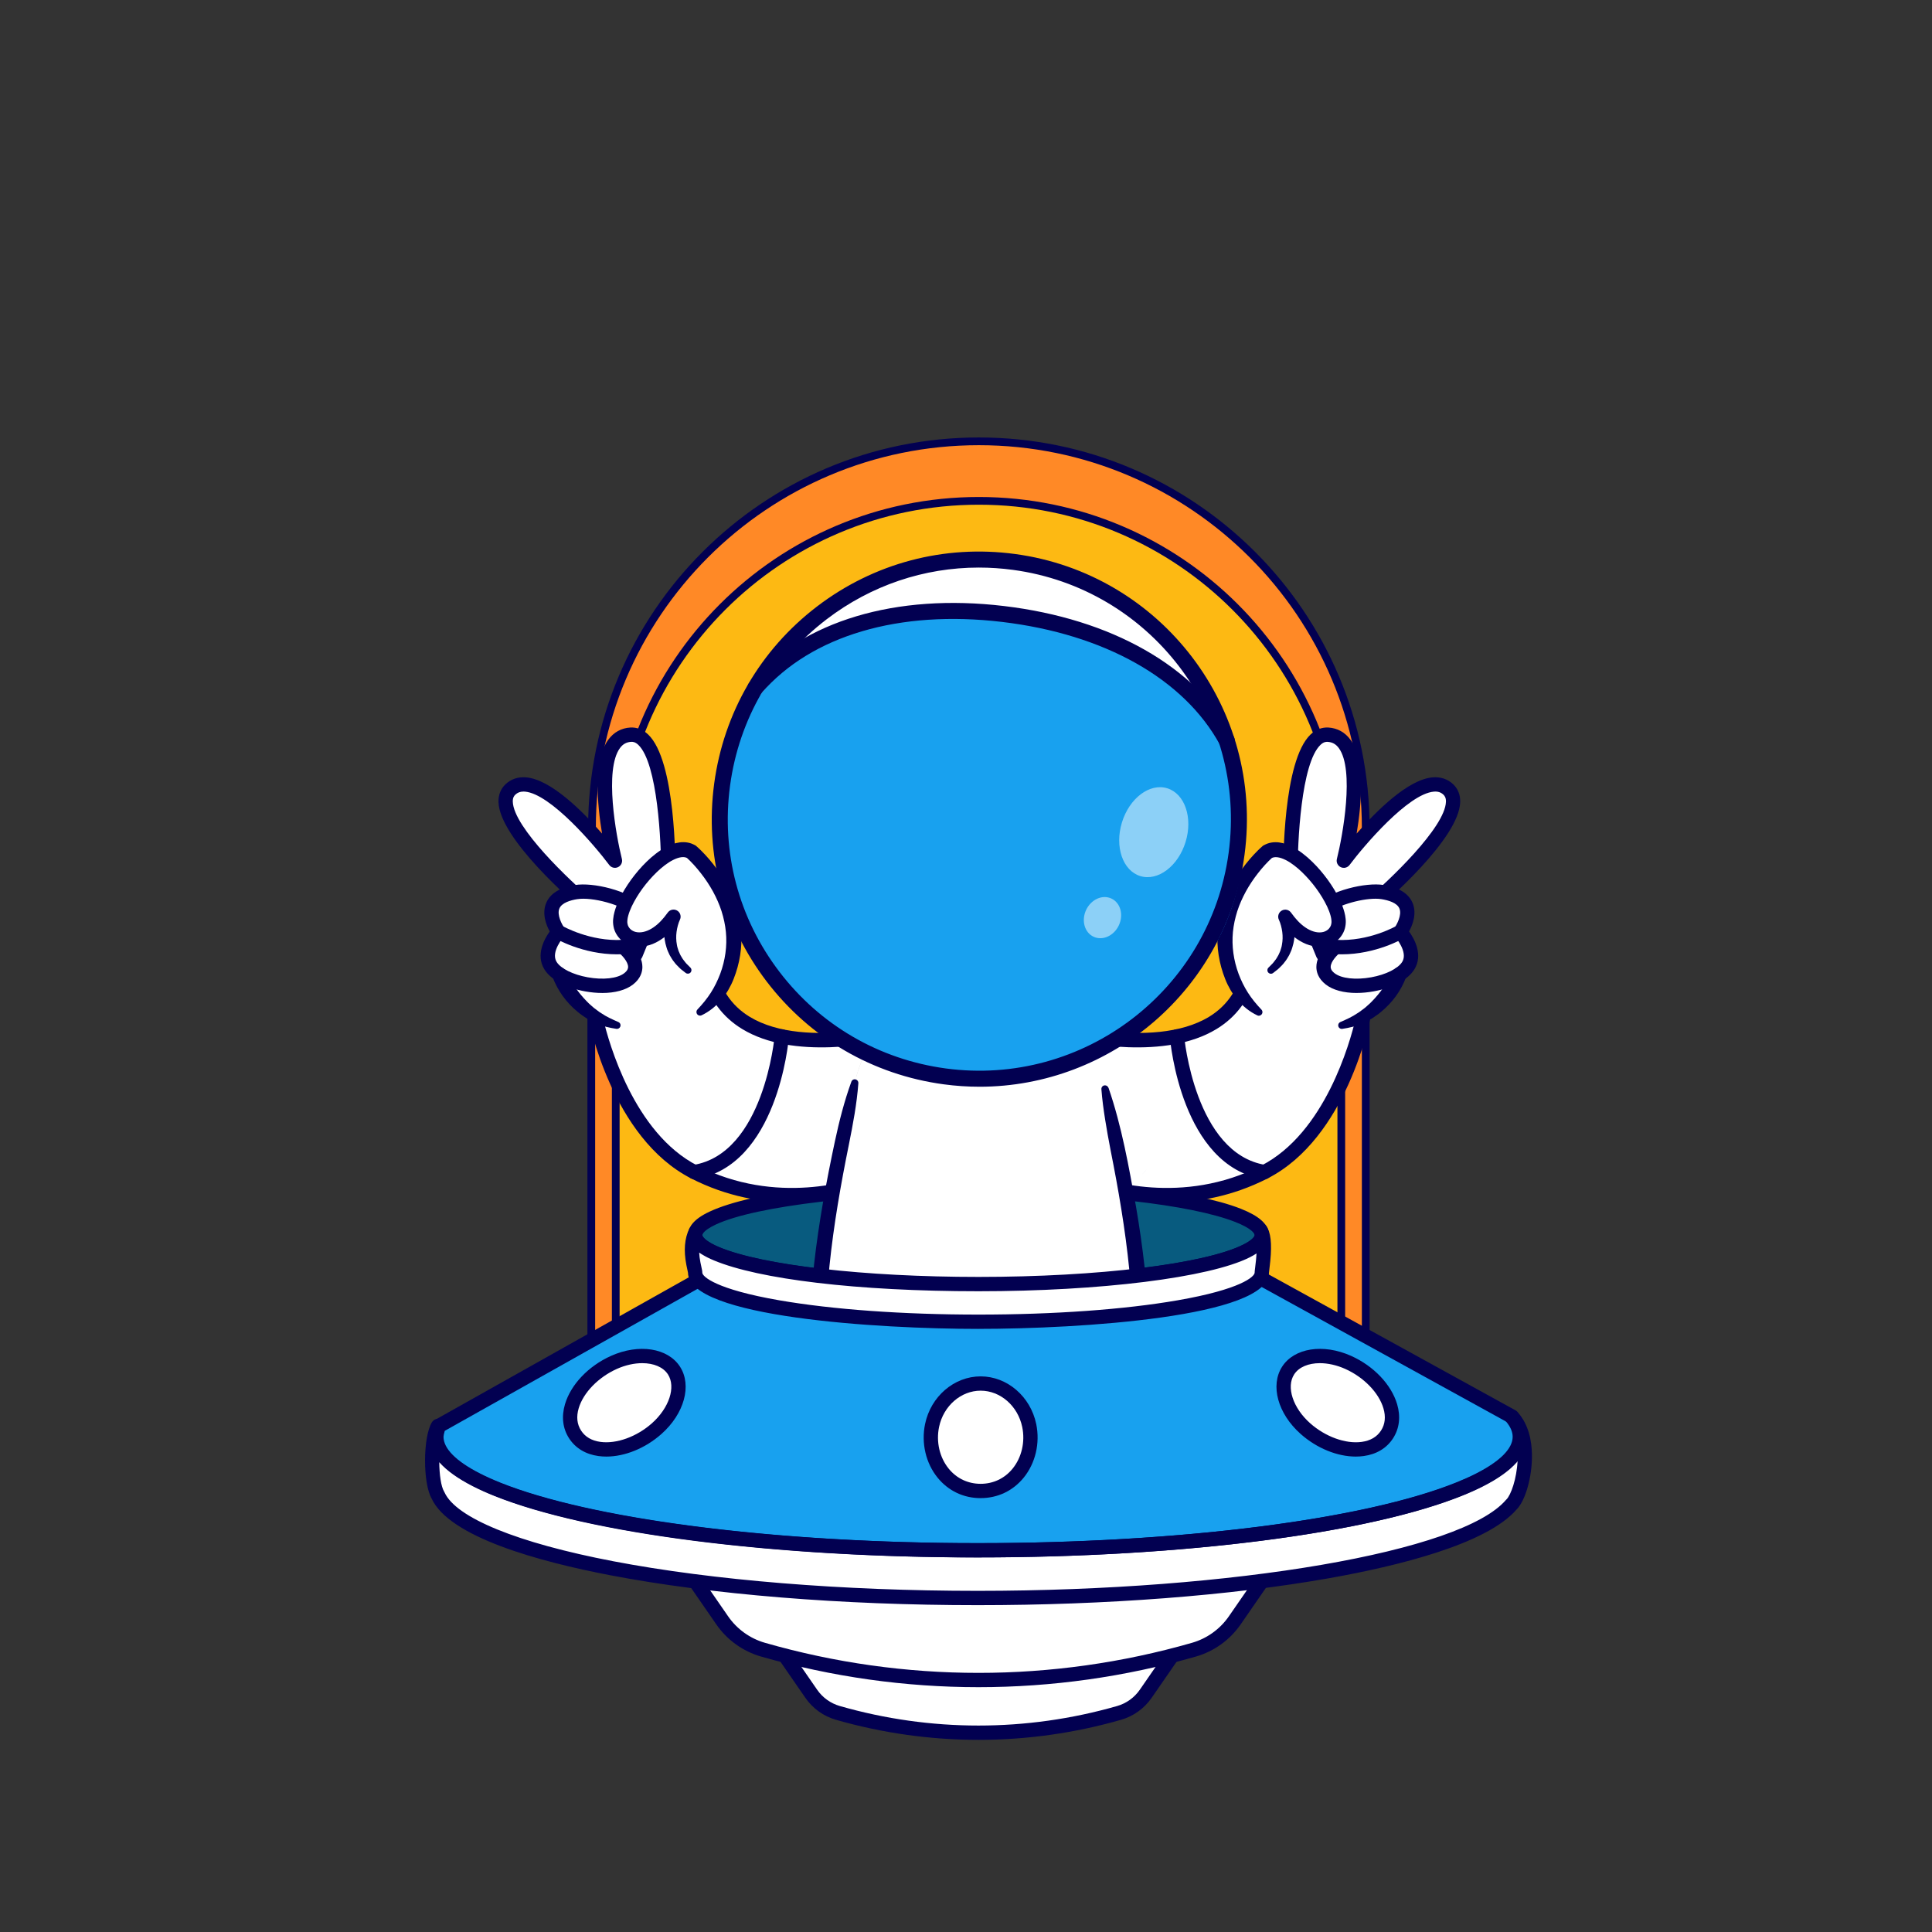 <svg xmlns="http://www.w3.org/2000/svg" viewBox="0 0 1000 1000"><rect x="0" y="0" width="1000" height="1000" fill="#333333" stroke="none"/><defs><style>      .cls-1 {        fill: #085b7f;      }      .cls-1, .cls-2, .cls-3, .cls-4, .cls-5, .cls-6, .cls-7, .cls-8, .cls-9 {        stroke-width: 0px;      }      .cls-10 {        opacity: .5;      }      .cls-11 {        opacity: .35;      }      .cls-2 {        fill: #b25cdc;      }      .cls-12 {        fill: #ff8926;      }      .cls-12, .cls-13 {        stroke: #020051;        stroke-miterlimit: 10;        stroke-width: 4px;      }      .cls-3 {        fill: #fff;      }      .cls-14 {        opacity: .3;      }      .cls-4 {        fill: #0f2675;      }      .cls-5 {        fill: #18a1ef;      }      .cls-6 {        fill: #020051;      }      .cls-7 {        fill: #3a3a3a;      }      .cls-13 {        fill: #fdb913;      }      .cls-8 {        fill: #cecece;      }      .cls-9 {        fill: #5b5b5b;      }    </style></defs><g id="Layer_2" data-name="Layer 2"><path class="cls-12" d="m506.65,228.43c-110.6,0-200.25,89.66-200.25,200.25h-.35v287.73h400.85v-287.73c0-110.6-89.66-200.25-200.25-200.25Z"></path><path class="cls-13" d="m506.64,259.24c-103.61,0-187.6,83.99-187.6,187.6h-.33v269.56h375.54v-269.56c0-103.61-83.99-187.6-187.6-187.6Z"></path></g><g id="Layer_1" data-name="Layer 1"><g><path class="cls-9" d="m653.12,646.69c0,13.21-58.2,24.07-132.61,25.29-4.63.08-9.31.12-14.05.12-61.06,0-113.42-6.46-135.47-15.66-1.69-.7-3.21-1.42-4.53-2.17-4.32-2.39-6.65-4.94-6.65-7.58,0-.57.11-1.13.32-1.69.23-.48.49-.94.76-1.41,0,0,.02-.03.02-.03.72-1.01,1.77-1.99,3.14-2.96,1.34-.94,3-1.88,4.95-2.77,20.77-9.67,74.48-16.55,137.47-16.55h.81c59.73.06,110.99,6.3,133.56,15.21,4.18,1.66,7.38,3.4,9.46,5.21.91.79,1.61,1.6,2.08,2.42,0,0,.02.03.03.04.48.84.72,1.68.72,2.54Z"></path><path class="cls-1" d="m653.12,639.29c0,5.92-11.67,11.36-31.23,15.67-24.13,5.32-60.28,8.94-101.38,9.62-4.63.08-9.31.12-14.05.12-46.85,0-88.57-3.8-115.42-9.74-8.14-1.8-14.93-3.79-20.06-5.93-1.69-.7-3.21-1.42-4.53-2.17-4.32-2.39-6.65-4.94-6.65-7.58,0-.57.11-1.13.32-1.69.23-.48.49-.94.76-1.41,0,0,.02-.03.02-.03.72-1.01,1.77-1.99,3.14-2.96,1.34-.94,3-1.88,4.95-2.77,20.77-9.67,74.48-16.55,137.47-16.55h.81c59.73.06,110.99,6.3,133.56,15.21,4.18,1.66,7.38,3.4,9.46,5.21.91.79,1.61,1.6,2.08,2.42,0,0,.02.03.03.04.48.84.72,1.68.72,2.54Z"></path><path class="cls-7" d="m621.89,664.9c-24.13,5.32-60.28,8.94-101.38,9.62-4.63.08-9.31.12-14.05.12-46.85,0-88.57-3.8-115.42-9.74,26.85-5.93,68.56-9.74,115.42-9.74h.81c46.53.05,87.93,3.84,114.62,9.74Z"></path><path class="cls-6" d="m506.47,668.4c-59.92,0-113.66-6.26-136.9-15.95-1.88-.78-3.49-1.55-4.92-2.36-5.65-3.13-8.53-6.77-8.53-10.81,0-1.03.19-2.05.57-3.03.04-.1.08-.2.13-.3.31-.64.6-1.17.9-1.67.06-.11.13-.21.21-.31.95-1.33,2.29-2.61,4-3.81,1.51-1.07,3.37-2.11,5.53-3.11,22.03-10.26,76.6-16.89,139.02-16.89,58.66,0,111.93,6.07,135.72,15.47,4.69,1.86,8.13,3.77,10.53,5.85,1.21,1.05,2.15,2.16,2.82,3.3.02.04.05.08.07.11h0c.81,1.4,1.22,2.87,1.22,4.38,0,23.03-98.35,29.11-150.35,29.11Zm-142.92-29.36c-.02.09-.04.17-.04.25,0,.64,1,2.28,4.74,4.34,1.18.66,2.57,1.33,4.16,1.99,22.42,9.34,75.04,15.38,134.06,15.38,38.97,0,75.57-2.62,103.07-7.39,32.72-5.67,39.88-12.26,39.88-14.32,0-.07,0-.27-.19-.63-.02-.04-.05-.08-.07-.12-.17-.31-.54-.81-1.29-1.46-1.73-1.5-4.55-3.03-8.4-4.55-22.99-9.08-75.2-14.95-133-14.95s-115.09,6.51-135.9,16.2c-1.77.82-3.24,1.64-4.38,2.44-1.2.85-1.85,1.54-2.19,2-.16.27-.3.55-.44.82Z"></path><g><path class="cls-3" d="m472.84,531.26l-2.06,8.34-6.5,26.44-1.29,5.27-9.65,39.23s-1.3.58-3.69,1.44c-6.51,2.32-21.14,6.65-39.63,6.67-15.08,0-32.74-2.85-50.66-12.02-39.87-20.38-51.4-81.36-51.4-81.36l33.93-14.73,24.65-10.7c5.21,29.03,29.64,37.51,53.77,38.44,4.32.17,8.65.1,12.85-.14,21.43-1.25,39.68-6.88,39.68-6.88Z"></path><path class="cls-8" d="m593.53,538.29c-8.16,12.01-23.92,21.89-43.97,27.76l-6.5-26.44-2.06-8.34s18.25,5.64,39.69,6.88c4.2.24,8.52.32,12.85.14Z"></path><path class="cls-8" d="m572.29,556.68c-16.76,9.4-39.87,15.21-65.37,15.21s-47.16-5.45-63.78-14.34c3.21-11.58,19.37-57.46,74.28-59.88,50.75-2.22,55.08,41.9,54.87,59.01Z"></path><path class="cls-6" d="m410.03,622.43c-15.54,0-33.74-2.99-52.35-12.5-41.01-20.96-52.87-81.4-53.35-83.97l-.55-2.91,65.59-28.47.83,4.6c2.17,12.11,8.17,21.22,17.81,27.1,29.35,17.88,83.2,1.6,83.74,1.44l6.24-1.92-21.48,87.38-1.65.74c-1.21.54-19.45,8.51-44.82,8.51Zm-97.8-94.97c2.86,12.1,15.87,59.04,48.81,75.88,40.81,20.86,80.7,7.7,89.15,4.48l17.54-71.32c-15.69,3.94-57.29,12.12-83.57-3.88-10.29-6.26-17.09-15.53-20.26-27.59l-51.67,22.43Z"></path><path class="cls-6" d="m359.36,610.34c-1.79,0-3.36-1.29-3.65-3.11-.32-2.02,1.05-3.92,3.07-4.24,36.6-5.88,42.12-66.22,42.17-66.83.17-2.04,1.97-3.56,4-3.38,2.04.17,3.55,1.96,3.38,4-.23,2.72-6.06,66.72-48.37,73.52-.2.03-.4.05-.59.05Z"></path><g><path class="cls-3" d="m378.43,498.36c-9.29,38.58-48.21,34.98-58.92,32.37-22.34-5.44-30.01-26.5-30.01-26.5l18.02-23.82,8.01-12.89,9.57-2.88c7.52-13.71,23.54-29.25,32.74-23.77,0,0,28.6,24.22,20.59,57.47Z"></path><path class="cls-3" d="m345.89,452.79l-16.85,41.17-24.97-25.56s-7.63-6.44-16.4-15.23c-14.67-14.68-32.58-35.92-23.46-44.53,15.47-14.63,54.09,36.87,54.09,36.87,0,0-16.01-63.71,8.18-65.22,13.31-.83,17.51,30.78,18.82,52.52.69,11.33.59,19.99.59,19.99Z"></path><path class="cls-6" d="m329.03,497.66c-.99,0-1.94-.4-2.65-1.12l-24.85-25.44c-5.01-4.25-42.98-37.04-43.51-55.96-.1-3.68,1.15-6.87,3.63-9.21,2.84-2.69,6.53-3.92,10.66-3.57,12.72,1.08,29.05,17.32,39.32,29.1-2.55-15.28-4.56-37.94,3.25-48.63,2.79-3.81,6.71-5.98,11.35-6.26,3.36-.2,6.55,1.03,9.23,3.58,14.35,13.64,14.18,66.67,14.11,72.68,0,.47-.1.93-.28,1.36l-16.85,41.17c-.47,1.15-1.49,1.99-2.72,2.23-.24.05-.47.07-.71.07Zm-58.12-87.94c-1.69,0-3.03.52-4.18,1.6-.59.56-1.37,1.54-1.31,3.62.37,13.4,29.74,41.09,41.02,50.63.09.08.18.16.26.24l21.04,21.53,14.45-35.29c.11-15.95-1.77-56.98-11.81-66.52-1.58-1.5-2.85-1.61-3.67-1.56-2.47.15-4.33,1.18-5.83,3.24-8.18,11.18-2.04,45.21,1.01,57.38.43,1.71-.41,3.48-2,4.24-1.59.76-3.5.29-4.55-1.12-7.64-10.18-30.37-36.84-43.64-37.97-.27-.02-.52-.03-.77-.03Zm74.97,43.08h.01-.01Z"></path><path class="cls-3" d="m284.93,499.78c5.93,9.63,31.08,14.13,40.42,6.89,7.94-6.17.01-14.02-2.25-16.02-.35-.32-.57-.48-.57-.48,0,0,9.67-2.96,11.36-11.1.11-.53.19-1.08.22-1.66.59-9.39-24.49-17.5-35.88-15.67-8.51,1.37-11.76,4.84-12.56,8.55-.86,3.95,1.06,8.17,2.35,10.43.59,1.03,1.04,1.65,1.04,1.65,0,0-8.88,9.7-4.13,17.41Z"></path><path class="cls-6" d="m311.68,513.96c-2.81,0-5.78-.27-8.85-.83-9.89-1.8-17.77-6.06-21.06-11.4-4.6-7.47-.02-15.72,2.77-19.61-1.78-3.24-4.14-9.12-1.86-14.67,2.03-4.94,7.06-8.09,14.95-9.36h0c9.35-1.5,27.38,2.79,35.73,10.38,3.92,3.56,4.57,6.96,4.43,9.19-.45,6.98-5.13,11.26-8.99,13.63,1.88,2.38,3.71,5.62,3.7,9.23,0,2.42-.86,5.96-4.89,9.09-3.69,2.86-9.34,4.36-15.93,4.36Zm-12.87-48.57c-3.55.57-8.04,1.88-9.28,4.85-1.39,3.35,1.42,8.43,2.52,9.95,1.03,1.42.92,3.38-.26,4.68-.06.07-6.88,7.83-3.71,12.97,2.14,3.48,8.45,6.62,16.08,8,7.98,1.45,15.41.63,18.92-2.1,1.81-1.41,2.02-2.53,2.03-3.25,0-2.73-3.27-6.17-4.85-7.41-1.09-.85-1.61-2.23-1.36-3.59.25-1.36,1.24-2.46,2.56-2.86.07-.02,8.53-2.77,8.96-9.45.05-.84-.68-2.02-2.02-3.23-6.41-5.83-22.1-9.76-29.58-8.55h0Z"></path><path class="cls-6" d="m319.37,493.96c-17.74,0-31.58-8.04-32.2-8.4-1.76-1.04-2.35-3.31-1.31-5.07,1.04-1.76,3.3-2.34,5.07-1.31.25.14,14.43,8.28,31.38,7.29,2.03-.14,3.79,1.44,3.91,3.48.12,2.04-1.44,3.79-3.48,3.91-1.14.07-2.26.1-3.37.1Z"></path><path class="cls-3" d="m357.84,440.89c-12.21-7.28-36.41,22.46-36.86,35.81-.34,10.19,13.69,13.95,25.57.55,13.05-14.72,30.46-24.92,11.29-36.35Z"></path><path class="cls-3" d="m289.49,504.24s7.67,21.05,30,26.49c10.72,2.61,49.63,6.21,58.93-32.37,8.01-33.25-20.59-57.47-20.59-57.47-12.21-7.28-36.41,22.46-36.86,35.81-.34,10.19,14.8,15.97,27.49-1.96,0,0-6.68,16.29,7.58,27.4l-33.62,19.36-25.42-4.96-7.52-12.29Z"></path><path class="cls-3" d="m349.41,494.33l.67-.38c-.5-.4-.97-.78-1.4-1.18.22.52.46,1.04.74,1.57Z"></path><path class="cls-3" d="m289.5,504.26c.08.21.69,1.82,1.98,4.18l.66.13-2.63-4.31Z"></path><path class="cls-3" d="m291.04,508.35c.35.42.71.84,1.1,1.26-.23-.41-.45-.8-.66-1.17l-.44-.09Z"></path><path class="cls-6" d="m360.99,522.51c2.65-2.79,4.98-5.63,6.95-8.71,1.97-3.07,3.54-6.36,4.85-9.78,2.58-6.94,3.64-14.37,2.93-21.64-.35-3.64-1.14-7.24-2.25-10.76-1.14-3.51-2.65-6.92-4.44-10.2-1.8-3.27-3.89-6.41-6.21-9.38-1.15-1.49-2.36-2.93-3.62-4.32-.63-.69-1.27-1.38-1.93-2.03-.64-.64-1.36-1.34-1.93-1.84l.52.37c-.85-.5-1.86-.69-3.19-.53-1.31.16-2.8.68-4.28,1.43-1.48.73-2.95,1.71-4.36,2.78-1.42,1.07-2.79,2.27-4.1,3.53-5.24,5.08-9.84,11.23-12.96,17.72-.75,1.62-1.4,3.27-1.82,4.86-.21.79-.37,1.57-.42,2.27-.1.74-.04,1.28.06,1.87.2,1.16.81,2.14,1.66,2.92.88.75,2.03,1.29,3.34,1.45,2.63.38,5.73-.64,8.43-2.51,2.74-1.85,5.13-4.5,7.22-7.41h0s.31-.41.31-.41c1.25-1.59,3.55-1.86,5.14-.61,1.4,1.1,1.78,3.02.99,4.55-.15.29-.38.88-.55,1.36-.18.51-.35,1.04-.49,1.58-.3,1.07-.5,2.18-.66,3.29-.29,2.22-.24,4.48.18,6.66.15,1.11.55,2.16.88,3.23.46,1.02.86,2.09,1.5,3.04.53,1.02,1.28,1.9,1.99,2.82.33.49.79.86,1.2,1.29l1.25,1.26.17.17c.72.72.72,1.89,0,2.61-.67.66-1.71.71-2.43.15l-1.61-1.26c-.53-.43-1.1-.81-1.57-1.33-.97-.98-1.99-1.93-2.8-3.08-.91-1.07-1.59-2.32-2.32-3.55-.6-1.28-1.24-2.57-1.62-3.95-.87-2.72-1.29-5.59-1.27-8.44.03-1.42.11-2.85.32-4.27.1-.71.22-1.42.38-2.13.17-.74.31-1.36.62-2.26l6.45,3.54h0c-2.46,3.43-5.35,6.71-9.09,9.26-1.87,1.27-3.93,2.36-6.23,3.06-2.29.69-4.81,1.03-7.38.66-2.56-.33-5.14-1.42-7.21-3.23-2.05-1.82-3.56-4.37-4.04-7.07-.25-1.32-.32-2.76-.16-3.96.11-1.25.35-2.38.64-3.48.58-2.19,1.38-4.18,2.26-6.11,1.79-3.83,3.97-7.33,6.37-10.67,2.43-3.31,5.08-6.46,8.07-9.35,1.49-1.45,3.05-2.84,4.75-4.13,1.69-1.29,3.47-2.52,5.48-3.55,2-1.02,4.21-1.91,6.78-2.26.63-.11,1.3-.13,1.98-.13.66-.04,1.38.08,2.07.17.7.07,1.4.34,2.09.54.68.25,1.33.6,1.98.92.14.07.27.16.38.25l.13.12c.93.8,1.64,1.48,2.41,2.23.75.74,1.48,1.49,2.19,2.26,1.42,1.53,2.78,3.11,4.07,4.75,2.58,3.27,4.91,6.76,6.93,10.43,2.02,3.68,3.74,7.54,5.06,11.57,1.31,4.03,2.17,8.24,2.53,12.49.77,8.54-.71,17.18-3.82,25.04-.77,1.98-1.73,3.91-2.8,5.77-1.11,1.84-2.35,3.61-3.75,5.25-2.79,3.27-6.22,6.01-10.04,7.81-.94.44-2.06.04-2.5-.9-.34-.72-.18-1.55.33-2.09l.03-.03Z"></path><path class="cls-6" d="m292.97,502.97c.27.53.66,1.3,1.03,1.96.36.7.77,1.38,1.16,2.07.39.69.84,1.35,1.24,2.04l1.32,1.99c1.8,2.64,3.85,5.08,6.08,7.35,1.09,1.18,2.34,2.15,3.52,3.24l1.92,1.44c.62.52,1.3.94,1.98,1.37,2.67,1.84,5.65,3.16,8.71,4.51l.14.06c.94.41,1.37,1.5.96,2.44-.34.79-1.17,1.21-1.98,1.09-3.58-.54-7.23-1.35-10.6-2.95-1.75-.67-3.32-1.67-4.96-2.58-1.54-1.04-3.12-2.07-4.53-3.3-2.9-2.36-5.48-5.12-7.67-8.14l-1.56-2.32c-.48-.8-.96-1.6-1.41-2.43-.44-.83-.86-1.66-1.25-2.53-.4-.89-.72-1.7-1.07-2.78-.64-1.94.41-4.03,2.35-4.66,1.75-.58,3.61.22,4.43,1.8l.17.33Z"></path></g><path class="cls-3" d="m541.01,531.27l2.05,8.34,7.8,31.71,9.65,39.23s1.3.58,3.69,1.44c6.51,2.32,21.14,6.66,39.63,6.67,15.08,0,32.73-2.85,50.66-12.01,39.87-20.38,51.41-81.36,51.41-81.36l-33.94-14.73-24.65-10.7c-6.14,34.24-39.02,39.9-66.6,38.3-21.44-1.25-39.68-6.88-39.68-6.88Z"></path><path class="cls-6" d="m603.81,622.43c-25.37,0-43.62-7.97-44.82-8.51l-1.65-.74-21.49-87.38,6.24,1.92c.54.17,54.39,16.44,83.74-1.44,9.65-5.88,15.64-15,17.81-27.1l.83-4.6,65.59,28.47-.55,2.91c-.48,2.56-12.34,63-53.35,83.97-18.6,9.51-36.81,12.5-52.35,12.5Zm-40.17-14.61c8.44,3.22,48.34,16.38,89.15-4.48,32.99-16.86,45.97-63.78,48.82-75.88l-51.67-22.43c-3.17,12.06-9.97,21.33-20.26,27.59-26.28,16-67.88,7.82-83.57,3.88l17.54,71.32Z"></path><path class="cls-6" d="m654.48,610.34c-.2,0-.39-.02-.59-.05-42.31-6.8-48.14-70.8-48.37-73.52-.17-2.04,1.34-3.82,3.38-4,2.03-.18,3.83,1.34,4,3.38.05.61,5.57,60.95,42.17,66.83,2.02.32,3.39,2.22,3.07,4.24-.29,1.82-1.86,3.11-3.65,3.11Z"></path><g><path class="cls-3" d="m635.42,498.36c9.29,38.58,48.21,34.98,58.92,32.37,22.34-5.44,30.01-26.5,30.01-26.5l-18.02-23.82-8.01-12.89-9.57-2.88c-7.52-13.71-23.54-29.25-32.74-23.77,0,0-28.6,24.22-20.59,57.47Z"></path><path class="cls-3" d="m667.96,452.79l16.85,41.17,24.97-25.56s7.63-6.44,16.4-15.23c14.67-14.68,32.58-35.92,23.46-44.53-15.47-14.63-54.09,36.87-54.09,36.87,0,0,16.01-63.71-8.18-65.22-13.31-.83-17.51,30.78-18.82,52.52-.69,11.33-.59,19.99-.59,19.99Z"></path><path class="cls-6" d="m684.81,497.66c-.24,0-.47-.02-.71-.07-1.22-.24-2.24-1.08-2.72-2.23l-16.85-41.17c-.18-.43-.27-.89-.28-1.36-.07-6-.25-59.03,14.11-72.68,2.68-2.55,5.88-3.77,9.23-3.58,4.64.29,8.57,2.45,11.35,6.26,7.82,10.7,5.81,33.35,3.25,48.63,10.28-11.78,26.61-28.02,39.32-29.1,4.14-.35,7.82.88,10.66,3.57,2.48,2.34,3.73,5.53,3.63,9.21-.53,18.92-38.5,51.71-43.51,55.96l-24.85,25.44c-.7.72-1.66,1.12-2.65,1.12Zm-13.16-45.61l14.45,35.29,21.04-21.53c.08-.08.17-.16.26-.24,11.28-9.54,40.65-37.23,41.02-50.63.06-2.08-.72-3.06-1.31-3.62-1.32-1.25-2.89-1.75-4.95-1.57-13.27,1.13-36,27.79-43.64,37.97-1.06,1.41-2.96,1.88-4.55,1.12-1.59-.76-2.43-2.53-2-4.24,3.05-12.17,9.19-46.2,1.01-57.38-1.51-2.06-3.36-3.09-5.83-3.24-.83-.05-2.09.05-3.67,1.56-10.04,9.54-11.92,50.57-11.81,66.52Z"></path><path class="cls-3" d="m728.92,499.78c-5.93,9.63-31.08,14.13-40.42,6.89-7.94-6.17-.01-14.02,2.25-16.02.35-.32.57-.48.57-.48,0,0-9.67-2.96-11.36-11.1-.11-.53-.19-1.08-.22-1.66-.59-9.39,24.49-17.5,35.88-15.67,8.51,1.37,11.76,4.84,12.56,8.55.86,3.95-1.06,8.17-2.35,10.43-.59,1.03-1.04,1.65-1.04,1.65,0,0,8.88,9.7,4.13,17.41Z"></path><path class="cls-6" d="m702.17,513.96c-6.59,0-12.25-1.5-15.93-4.36-4.03-3.13-4.89-6.67-4.89-9.09,0-3.61,1.82-6.85,3.7-9.23-3.87-2.37-8.55-6.65-8.99-13.63-.14-2.23.51-5.63,4.43-9.19,8.36-7.59,26.38-11.88,35.73-10.38,7.89,1.27,12.92,4.42,14.96,9.36,2.28,5.55-.08,11.43-1.86,14.67,2.79,3.89,7.37,12.14,2.77,19.61-3.29,5.34-11.16,9.61-21.06,11.4-3.07.56-6.04.83-8.85.83Zm9.8-48.78c-8.1,0-20.88,3.66-26.51,8.77-1.34,1.21-2.07,2.39-2.02,3.23.43,6.68,8.89,9.43,8.98,9.46,1.31.41,2.29,1.52,2.54,2.87.24,1.35-.27,2.73-1.35,3.58-1.26,1-4.87,4.51-4.85,7.42,0,.72.22,1.84,2.03,3.24,3.51,2.72,10.94,3.55,18.92,2.1,7.63-1.38,13.94-4.53,16.08-8,3.17-5.14-3.64-12.9-3.71-12.98-1.18-1.3-1.29-3.26-.25-4.68,1.09-1.51,3.9-6.59,2.51-9.94-1.23-2.98-5.73-4.28-9.28-4.85h0c-.91-.15-1.95-.22-3.07-.22Z"></path><path class="cls-6" d="m694.48,493.96c-1.11,0-2.23-.03-3.37-.1-2.04-.12-3.6-1.87-3.48-3.91.12-2.04,1.88-3.62,3.91-3.48,17.1.99,31.23-7.21,31.37-7.29,1.76-1.04,4.03-.45,5.07,1.31,1.04,1.76.45,4.03-1.31,5.07-.62.36-14.46,8.4-32.2,8.4Z"></path><path class="cls-3" d="m656.01,440.89c12.21-7.28,36.41,22.46,36.86,35.81.34,10.19-13.69,13.95-25.57.55-13.05-14.72-30.46-24.92-11.29-36.35Z"></path><path class="cls-3" d="m664.44,494.33l-.67-.38c.5-.4.97-.78,1.4-1.18-.22.52-.46,1.04-.74,1.57Z"></path><path class="cls-3" d="m724.34,504.26c-.08.21-.69,1.82-1.98,4.18l-.66.13,2.63-4.31Z"></path><path class="cls-3" d="m722.81,508.35c-.35.42-.71.84-1.1,1.26.23-.41.45-.8.66-1.17l.44-.09Z"></path><path class="cls-6" d="m650.73,525.53c-3.82-1.8-7.25-4.54-10.04-7.81-1.39-1.64-2.64-3.41-3.75-5.25-1.07-1.86-2.03-3.78-2.8-5.77-3.11-7.86-4.59-16.5-3.82-25.04.36-4.26,1.22-8.46,2.53-12.49,1.31-4.03,3.04-7.9,5.06-11.57,2.03-3.67,4.35-7.15,6.93-10.43,1.29-1.63,2.65-3.22,4.07-4.75.72-.76,1.44-1.52,2.19-2.26.77-.76,1.48-1.43,2.41-2.23l.13-.11c.12-.1.26-.19.39-.26.65-.32,1.3-.68,1.98-.92.69-.19,1.39-.47,2.09-.54.7-.09,1.41-.21,2.07-.17.68,0,1.36.02,1.98.13,2.57.35,4.78,1.24,6.78,2.26,2.01,1.03,3.79,2.26,5.48,3.55,1.7,1.29,3.26,2.68,4.75,4.13,2.99,2.89,5.64,6.04,8.07,9.35,2.4,3.34,4.58,6.84,6.37,10.67.88,1.93,1.68,3.92,2.26,6.11.29,1.1.53,2.23.64,3.48.15,1.2.09,2.64-.16,3.96-.48,2.7-1.98,5.25-4.04,7.07-2.07,1.81-4.66,2.9-7.21,3.23-2.57.37-5.09.03-7.38-.66-2.3-.7-4.37-1.8-6.23-3.06-3.74-2.55-6.63-5.83-9.09-9.25h0s6.45-3.55,6.45-3.55c.3.9.45,1.52.62,2.26.16.71.28,1.42.38,2.13.21,1.42.3,2.84.32,4.27.02,2.85-.4,5.72-1.27,8.44-.38,1.38-1.03,2.67-1.62,3.95-.72,1.23-1.4,2.47-2.32,3.55-.81,1.16-1.83,2.11-2.8,3.08-.46.51-1.04.89-1.57,1.33l-1.61,1.26c-.8.63-1.96.48-2.59-.32-.58-.74-.5-1.79.15-2.43l.17-.17,1.25-1.26c.4-.43.87-.8,1.2-1.29.71-.92,1.47-1.8,1.99-2.82.64-.95,1.04-2.02,1.5-3.04.33-1.08.73-2.12.88-3.23.42-2.19.47-4.44.18-6.66-.16-1.11-.36-2.21-.66-3.29-.14-.54-.31-1.07-.49-1.58-.17-.49-.4-1.07-.55-1.36-.93-1.8-.22-4.01,1.58-4.93,1.59-.82,3.49-.36,4.55.99l.31.4h0c2.09,2.92,4.48,5.56,7.22,7.41,2.7,1.87,5.79,2.89,8.43,2.51,1.32-.16,2.46-.7,3.34-1.45.85-.78,1.46-1.76,1.66-2.92.1-.6.16-1.13.06-1.87-.05-.7-.21-1.48-.42-2.27-.42-1.59-1.06-3.24-1.82-4.86-3.12-6.49-7.72-12.64-12.96-17.72-1.32-1.27-2.68-2.47-4.1-3.53-1.41-1.07-2.88-2.05-4.36-2.78-1.47-.74-2.97-1.27-4.28-1.43-1.32-.16-2.33.03-3.19.53l.52-.37c-.57.5-1.29,1.2-1.93,1.84-.66.66-1.3,1.34-1.93,2.03-1.26,1.39-2.47,2.83-3.62,4.32-2.32,2.96-4.41,6.1-6.21,9.38-1.79,3.28-3.3,6.69-4.44,10.2-1.11,3.52-1.9,7.12-2.25,10.76-.7,7.27.36,14.7,2.93,21.64,1.3,3.43,2.88,6.71,4.85,9.78,1.96,3.08,4.3,5.92,6.95,8.71l.03.03c.72.75.69,1.94-.07,2.66-.58.55-1.42.66-2.1.34Z"></path><path class="cls-6" d="m727.83,505.51c-.36,1.08-.68,1.89-1.07,2.78-.39.87-.8,1.7-1.25,2.53-.44.83-.93,1.62-1.41,2.43l-1.56,2.32c-2.19,3.02-4.77,5.77-7.67,8.14-1.4,1.23-2.99,2.25-4.53,3.3-1.64.91-3.21,1.91-4.96,2.58-3.36,1.59-7.02,2.4-10.6,2.95-1.01.15-1.96-.54-2.11-1.56-.13-.85.34-1.65,1.09-1.98l.15-.06c3.07-1.34,6.05-2.67,8.71-4.51.68-.43,1.36-.84,1.98-1.37l1.92-1.44c1.18-1.09,2.43-2.06,3.52-3.24,2.23-2.27,4.28-4.72,6.08-7.35l1.32-1.99c.4-.69.85-1.35,1.24-2.04.39-.69.8-1.37,1.16-2.07.37-.66.75-1.44,1.03-1.96l.17-.33c.94-1.81,3.17-2.52,4.98-1.57,1.63.85,2.36,2.74,1.8,4.43Z"></path></g><path class="cls-6" d="m479.1,823.02c-.67,0-1.35-.18-1.97-.57-15.81-9.93-39.09-5.53-39.33-5.49-2.01.4-3.95-.91-4.34-2.92-.39-2,.91-3.95,2.91-4.34,1.07-.21,26.37-5.03,44.7,6.48,1.73,1.09,2.25,3.37,1.17,5.1-.7,1.12-1.91,1.73-3.14,1.73Z"></path><path class="cls-3" d="m571.92,563.32c9.21,43.88,23.46,103.43,17.18,162.44-4.03,37.84-12.46,87.57-12.46,87.57,0,0,25.08,8.26,23.28,26.07-.04.48,1.06,19.09-48.6,17.23-21.05-.79-35.37-4.82-40.49-15.9-4.59-9.93-3.93-54.07-3.93-54.07v-62.45h-.07v62.45s.66,44.14-3.93,54.07c-5.12,11.08-17.1,15.11-38.15,15.9-49.66,1.86-50.9-16.75-50.94-17.23-1.8-17.8,23.28-26.07,23.28-26.07,0,0-8.43-49.73-12.46-87.57-6.43-60.42,8.43-121.62,17.85-165.56,0,0,12.06-59.75,74.95-62.51,62.89-2.76,54.5,65.64,54.5,65.64Z"></path><path class="cls-6" d="m573.73,562.94c6.89,20.02,10.54,40.84,14.28,61.67,3.55,20.86,6.1,42,6.69,63.3.13,5.32.09,10.66-.03,15.99-.17,5.33-.44,10.66-.88,15.99-.46,5.34-1.06,10.6-1.68,15.84-.62,5.25-1.29,10.49-1.99,15.72-1.38,10.46-2.99,20.89-4.61,31.3-1.63,10.42-3.35,20.81-5.21,31.2l-2.49-4.13h0c1.51.52,2.74,1.04,4.06,1.63,1.3.58,2.57,1.21,3.83,1.89,2.51,1.35,4.94,2.9,7.23,4.71,2.29,1.82,4.45,3.91,6.28,6.39,1.82,2.48,3.29,5.39,4,8.57.35,1.58.52,3.21.51,4.82-.02.4-.02.81-.05,1.2l-.05.59v.13s0-.13,0-.13c0-.07,0-.06,0-.01v.37c-.07,1.01-.25,1.92-.5,2.8-1.03,3.51-3.25,6.23-5.66,8.27-2.44,2.04-5.13,3.5-7.83,4.62-2.71,1.12-5.47,1.95-8.22,2.56-5.51,1.26-11.03,1.8-16.51,2.07-5.48.26-10.92.16-16.35-.09-5.44-.3-10.92-.8-16.42-1.91-5.47-1.14-11.09-2.8-16.19-6.23-2.53-1.7-4.86-3.93-6.65-6.57-.45-.66-.85-1.34-1.23-2.04l-.53-1.06c-.17-.37-.33-.8-.5-1.19-.56-1.56-.92-3-1.21-4.4-1.12-5.61-1.52-10.98-1.89-16.39-.67-10.79-.81-21.5-.75-32.24l.02-63.94,3.7,3.7h-.07l3.7-3.7.02,63.85c.06,10.73-.08,21.42-.74,32.19-.37,5.4-.77,10.76-1.86,16.36-.29,1.41-.63,2.84-1.16,4.37l-.49,1.21-.51,1.05c-.36.68-.73,1.36-1.15,2.02-1.65,2.64-3.85,4.99-6.34,6.82-5.03,3.67-10.74,5.38-16.22,6.47-5.52,1.07-11,1.5-16.42,1.74-5.42.21-10.86.23-16.34-.09-5.47-.31-10.97-.98-16.45-2.3-5.45-1.38-11-3.31-15.91-7.17-2.41-1.95-4.66-4.43-6-7.72-.33-.83-.6-1.69-.77-2.73l-.05-.42-.03-.3-.05-.59c-.03-.39-.03-.8-.05-1.2,0-1.61.16-3.24.52-4.81.72-3.17,2.19-6.07,4.01-8.54,1.83-2.48,3.99-4.56,6.28-6.38,2.29-1.81,4.72-3.35,7.22-4.7,1.25-.67,2.53-1.3,3.82-1.88,1.32-.59,2.55-1.1,4.06-1.62h0s-2.49,4.13-2.49,4.13c-1.89-10.53-3.63-21.05-5.27-31.6-1.64-10.55-3.27-21.11-4.66-31.7-.71-5.3-1.37-10.6-2-15.92l-.9-7.98c-.26-2.68-.56-5.38-.75-8.07-.86-10.78-1.07-21.6-.81-32.38.67-21.56,3.3-42.96,6.96-64.07,1.82-10.56,3.92-21.06,6.14-31.52,2.24-10.45,4.86-20.8,8.53-30.89.35-.97,1.42-1.47,2.39-1.12.8.29,1.29,1.08,1.23,1.9-.8,10.74-2.79,21.21-4.88,31.62-2.11,10.41-4.09,20.84-5.8,31.29-3.43,20.9-5.81,41.95-6.28,63.01-.27,10.52-.08,21.05.74,31.51.18,2.62.47,5.22.72,7.84l.88,7.9c.62,5.27,1.27,10.54,1.97,15.8,1.39,10.53,2.8,21.07,4.34,31.6l2.35,15.78,2.41,15.76.48,3.17-2.97.97h0c-1.01.35-2.24.85-3.35,1.35-1.13.51-2.25,1.06-3.34,1.65-2.18,1.18-4.26,2.5-6.15,3.99-3.77,2.96-6.75,6.68-7.66,10.76-.23,1.02-.34,2.06-.34,3.11.01.26.01.52.03.79l.03.41.02.19v.08c.05.27.17.7.33,1.1.66,1.66,2.04,3.32,3.76,4.69,3.49,2.78,8.2,4.55,13.03,5.75,4.87,1.18,9.98,1.81,15.13,2.1,5.16.3,10.37.28,15.59.08,5.2-.23,10.38-.64,15.31-1.61,4.91-.96,9.64-2.5,13.25-5.16,1.8-1.33,3.3-2.93,4.47-4.8.3-.46.57-.95.82-1.45l.36-.75.26-.64c.34-.99.63-2.14.87-3.34.95-4.86,1.38-10.14,1.73-15.35.64-10.48.79-21.1.73-31.66l-.02-63.91v-3.7s3.7,0,3.7,0h3.77v3.7s-.02,64.01-.02,64.01c-.06,10.58.09,21.21.74,31.71.35,5.22.78,10.51,1.75,15.36.24,1.21.55,2.35.89,3.3.09.22.16.42.27.65l.36.73c.26.47.53.94.84,1.38,1.21,1.78,2.78,3.32,4.67,4.59,3.77,2.57,8.57,4.09,13.51,5.1,4.95,1.01,10.13,1.5,15.33,1.78,10.41.48,20.99.37,30.81-1.8,2.45-.54,4.82-1.27,7.03-2.18,2.22-.91,4.25-2.06,5.91-3.44,1.64-1.38,2.86-3.03,3.33-4.67.12-.4.19-.81.21-1.13l.03-.64.03-.41c.03-.27.02-.53.03-.8,0-1.05-.1-2.09-.33-3.11-.9-4.09-3.88-7.81-7.65-10.78-1.89-1.49-3.97-2.82-6.15-4-1.09-.59-2.21-1.14-3.34-1.65-1.11-.5-2.34-1-3.35-1.35h0s-2.49-4.13-2.49-4.13l2.38-15.57,2.32-15.58c1.52-10.39,2.91-20.8,4.3-31.2.69-5.2,1.34-10.4,1.95-15.6.61-5.21,1.19-10.41,1.63-15.55.42-5.16.68-10.34.83-15.53.11-5.19.13-10.38.01-15.58-.38-20.79-2.68-41.58-6-62.23-1.65-10.33-3.58-20.63-5.62-30.92-.98-5.15-1.95-10.32-2.76-15.52-.82-5.2-1.54-10.43-1.94-15.73v-.02c-.08-1.03.69-1.92,1.72-2,.86-.06,1.63.47,1.9,1.25Z"></path><path class="cls-6" d="m575.93,816.96c-1.54-.15-3.33-.34-5.02-.46-1.71-.13-3.43-.24-5.15-.3-3.44-.15-6.87-.13-10.29.05-3.42.21-6.79.7-10.13,1.4-3.34.74-6.54,1.86-9.72,3.24l-.11.05c-.94.41-2.03-.03-2.44-.97-.35-.8-.08-1.71.58-2.21,3.03-2.3,6.4-4.25,9.97-5.63.89-.38,1.8-.63,2.71-.95.91-.32,1.82-.59,2.75-.81.92-.23,1.85-.49,2.78-.68l2.81-.51c3.75-.6,7.55-.86,11.33-.81,1.89.05,3.78.15,5.66.36,1.91.21,3.7.48,5.71.97,1.99.48,3.21,2.48,2.73,4.47-.44,1.81-2.14,2.99-3.95,2.81l-.21-.02Z"></path><path class="cls-6" d="m436.75,809.7c2.01-.49,3.8-.76,5.71-.98,1.88-.21,3.77-.34,5.66-.38,3.78-.09,7.58.16,11.34.73,3.76.58,7.49,1.58,11.07,2.96,3.58,1.4,6.96,3.36,9.94,5.73.8.64.94,1.81.3,2.61-.52.66-1.41.87-2.15.57l-.12-.05c-3.23-1.3-6.42-2.41-9.75-3.13-3.34-.68-6.69-1.2-10.11-1.39-3.41-.21-6.84-.24-10.28-.12-1.72.07-3.44.15-5.15.29-1.69.1-3.48.3-5.02.44l-.21.02c-2.04.19-3.84-1.31-4.03-3.34-.17-1.85,1.05-3.51,2.81-3.94Z"></path><path class="cls-3" d="m530,647.35c-5.53,0-10.14,4.09-11.19,9.52-.15-.76-.22-1.55-.22-2.35,0-6.55,5.11-11.86,11.41-11.86s11.42,5.31,11.42,11.86c0,.81-.07,1.59-.22,2.35"></path><path class="cls-6" d="m466.93,760.98c-13.06,0-27.66-2.35-41.38-9.72-1.8-.97-2.48-3.21-1.51-5.01.97-1.8,3.21-2.48,5.01-1.51,34.15,18.32,76.07,2.17,76.49,2,1.9-.75,4.05.18,4.8,2.08.75,1.9-.18,4.05-2.08,4.8-1.16.46-18.98,7.35-41.33,7.35Z"></path><path class="cls-6" d="m546.81,760.98c-22.34,0-40.15-6.89-41.31-7.35-1.9-.75-2.83-2.9-2.08-4.8.75-1.9,2.9-2.83,4.8-2.08h0c.42.16,42.31,16.32,76.46-2,1.8-.97,4.04-.29,5.01,1.51.97,1.8.29,4.05-1.51,5.01-13.72,7.36-28.32,9.72-41.37,9.72Z"></path><path class="cls-3" d="m475.05,722.64s12.9,5.77,31.81,5.77,31.88-5.77,31.88-5.77c0,0-8.57-6.77-31.88-6.77s-31.81,6.77-31.81,6.77Z"></path><path class="cls-6" d="m471.04,720.45c2.88.77,5.96,1.49,8.97,2.06,3.03.6,6.07,1.08,9.12,1.49,3.06.34,6.1.74,9.16.88,1.53.11,3.06.17,4.59.24,1.53.06,3.06.04,4.59.07,3.06-.03,6.12-.08,9.18-.34,3.07-.13,6.11-.55,9.16-.88,1.53-.19,3.04-.43,4.57-.67,1.52-.24,3.04-.5,4.55-.81,3.02-.55,6.09-1.27,8.98-2.03l.11-.03c.99-.26,2.01.34,2.27,1.33.22.83-.17,1.68-.88,2.08-2.96,1.69-5.94,2.87-9.03,3.99-3.09,1.05-6.23,1.97-9.43,2.65-3.19.71-6.43,1.21-9.68,1.57-3.25.34-6.53.48-9.8.53-6.55-.05-13.1-.71-19.48-2.12-3.2-.68-6.34-1.59-9.43-2.65-3.09-1.11-6.07-2.3-9.04-3.98-.89-.51-1.21-1.64-.7-2.53.43-.75,1.3-1.09,2.09-.88l.12.03Z"></path><g class="cls-14"><path class="cls-6" d="m599.92,839.4c-.05.48-1.28,19.08-50.94,17.23-21.05-.79-33.03-4.82-38.15-15.9-1.8-3.89-2.79-12.22-3.33-20.92l-.46-33.35-.79,33.35c-.54,8.7-1.54,17.03-3.33,20.92-5.13,11.08-17.1,15.11-38.15,15.9-49.66,1.86-50.89-16.75-50.94-17.23-.26-2.58.05-4.96.75-7.14,1.8,2.96,7.16,7.21,22.9,9.38,25.55,3.5,53,.38,57.65-16.61,3.5-12.79,9.28-81.51-10.15-89.81-30.03-12.84-41.05-23.15-32.7-24.82,4.24-.85,15.42,2.67,54.6,2.67s50.35-3.52,54.6-2.67c8.35,1.66-2.67,11.98-32.7,24.82-19.42,8.3-13.65,77.02-10.15,89.81,4.66,16.99,32.1,20.11,57.65,16.61,15.74-2.16,21.11-6.42,22.9-9.38.71,2.18,1.01,4.56.75,7.14Z"></path></g><g><g><circle class="cls-3" cx="506.92" cy="423.99" r="134.34"></circle><path class="cls-6" d="m507.01,559.09c-5.98,0-12.03-.4-18.12-1.22-35.76-4.81-67.51-23.27-89.39-51.96-21.88-28.69-31.28-64.19-26.47-99.95,4.81-35.76,23.27-67.51,51.96-89.39,28.69-21.88,64.19-31.28,99.95-26.47,73.82,9.94,125.79,78.08,115.86,151.9h0c-9.12,67.73-67.24,117.07-133.79,117.07Zm-.37-268.72c-29.08,0-57.22,9.46-80.74,27.39-28.37,21.64-46.62,53.04-51.38,88.4-4.76,35.37,4.53,70.47,26.18,98.84,21.64,28.37,53.04,46.62,88.4,51.38,73.01,9.83,140.4-41.57,150.23-114.58l.74.1-.74-.1c9.83-73.01-41.57-140.4-114.58-150.23-6.05-.81-12.1-1.22-18.1-1.22Z"></path></g><path class="cls-5" d="m642.97,445.75c-3.13,26.27-14.71,49.62-31.95,68.03-12.92,13.8-61.79,49.7-118.29,43.46-52.39-5.78-96.73-53.77-106.05-70.22-12.42-21.95-18.19-47.37-15.06-73.64,8.29-69.51,72.44-105.18,147.38-96.24,74.93,8.94,132.27,59.09,123.98,128.61Z"></path><g class="cls-10"><ellipse class="cls-3" cx="597.21" cy="430.76" rx="23.77" ry="17.23" transform="translate(10.1 875.19) rotate(-72.93)"></ellipse></g><g class="cls-10"><ellipse class="cls-3" cx="570.67" cy="475.02" rx="10.91" ry="9.36" transform="translate(-101.1 791.3) rotate(-64.99)"></ellipse></g><path class="cls-6" d="m635,387.49c-1.06,0-2.12-.4-2.93-1.21-.06-.06-.13-.13-.18-.19l-.31-.35-.23-.41c-18.6-33.98-59.66-57.1-112.67-63.42-53.29-6.35-98.66,7.04-124.48,36.75l-.29.3c-1.67,1.57-4.3,1.5-5.87-.17-1.51-1.6-1.5-4.08-.02-5.66,27.66-31.75,75.64-46.13,131.64-39.45,55.6,6.63,98.9,31.22,118.85,67.48,1,1.6.81,3.73-.59,5.13-.81.81-1.87,1.21-2.93,1.21Z"></path><path class="cls-6" d="m507.01,562.49c-6.13,0-12.33-.41-18.57-1.25-36.66-4.94-69.2-23.85-91.64-53.26-22.43-29.41-32.07-65.8-27.13-102.46,4.94-36.66,23.85-69.2,53.26-91.64,29.41-22.43,65.8-32.08,102.46-27.13,75.68,10.19,128.96,80.05,118.77,155.72h0c-9.35,69.44-68.93,120.02-137.15,120.02Zm-.36-268.72c-28.34,0-55.77,9.22-78.69,26.7-27.65,21.09-45.44,51.69-50.08,86.15-4.64,34.47,4.42,68.68,25.51,96.33,21.09,27.65,51.69,45.44,86.15,50.08,71.15,9.57,136.83-40.51,146.41-111.66,9.58-71.15-40.51-136.83-111.66-146.41-5.9-.79-11.79-1.19-17.64-1.19Zm133.41,148.15h.01-.01Z"></path></g></g><g class="cls-11"><path class="cls-6" d="m350.27,801.9l-4.25,9.46c-2.2-.32-4.36-.64-6.51-.98l3.81-8.48-11.68-4.22.8-2.22,17.83,6.43Z"></path></g><path class="cls-3" d="m622.7,833.74l-24.45,35.38-5.25,7.59c-3.3,4.79-8.16,8.27-13.75,9.88-47.57,13.66-98.02,13.66-145.58,0-2.79-.8-5.41-2.08-7.74-3.75-2.32-1.67-4.37-3.74-6.02-6.13l-5.25-7.59-24.45-35.38h232.49Z"></path><path class="cls-6" d="m506.46,900.55c-24.83,0-49.67-3.47-73.81-10.4-6.39-1.84-11.99-5.86-15.77-11.33l-29.7-42.98c-.78-1.13-.87-2.6-.23-3.82.64-1.22,1.9-1.98,3.28-1.98h232.49c1.38,0,2.64.76,3.28,1.98.64,1.22.55,2.69-.23,3.82l-29.7,42.98c-3.78,5.47-9.38,9.49-15.77,11.33-24.14,6.93-48.98,10.4-73.81,10.4Zm-109.19-63.11l25.69,37.17c2.81,4.07,6.98,7.06,11.73,8.42,46.95,13.48,96.59,13.48,143.54,0h0c4.75-1.36,8.92-4.36,11.73-8.42l25.69-37.17h-218.37Z"></path><path class="cls-2" d="m618.01,853.87h0c-72.89,20.93-150.2,20.93-223.1,0h0c-8.56-2.46-16.01-7.81-21.07-15.13l-45.52-65.86h356.28l-45.52,65.86c-5.06,7.33-12.51,12.68-21.07,15.13Z"></path><path class="cls-3" d="m684.6,772.87l-33.16,47.99-12.36,17.87c-5.06,7.33-12.51,12.68-21.07,15.14-72.89,20.93-150.21,20.93-223.1,0-4.28-1.23-8.28-3.18-11.85-5.74-3.56-2.57-6.69-5.73-9.22-9.4l-12.36-17.87-33.16-47.99h356.28Z"></path><g class="cls-11"><path class="cls-3" d="m684.6,772.87l-33.16,47.99-12.36,17.87c-5.06,7.33-12.51,12.68-21.07,15.14-72.89,20.93-150.21,20.93-223.1,0-4.28-1.23-8.28-3.18-11.85-5.74-3.56-2.57-6.69-5.73-9.22-9.4l-12.36-17.87-33.16-47.99h4.76l28.4,41.09,12.36,17.87c2.53,3.67,5.66,6.83,9.22,9.4,3.57,2.56,7.57,4.51,11.85,5.74,72.89,20.93,150.21,20.93,223.1,0,8.56-2.46,16.01-7.81,21.07-15.14l12.36-17.87,28.4-41.09h4.76Z"></path></g><path class="cls-6" d="m506.46,873.28c-37.87,0-75.75-5.29-112.57-15.86-9.36-2.69-17.56-8.58-23.1-16.59l-45.52-65.86c-.78-1.13-.87-2.6-.23-3.82.64-1.22,1.9-1.98,3.28-1.98h356.28c1.38,0,2.64.76,3.28,1.98.64,1.22.55,2.69-.23,3.82l-45.52,65.86c-5.54,8.01-13.74,13.9-23.1,16.59-36.82,10.57-74.7,15.86-112.57,15.86Zm-171.08-96.71l41.51,60.06c4.57,6.61,11.33,11.47,19.05,13.68,72.31,20.76,148.75,20.76,221.05,0h0c7.72-2.22,14.48-7.07,19.05-13.68l41.51-60.06h-342.17Z"></path><g class="cls-11"><path class="cls-6" d="m516.46,816.25l-.21,5.56c-1.97.02-3.96.03-5.95.03l.22-5.59h5.94Z"></path></g><g class="cls-10"><path class="cls-3" d="m418.95,612.7s.07.08.1.12l-.13-.14s.01,0,.02.01h0Z"></path><path class="cls-3" d="m593.63,612.7h0s0,0,.01,0"></path></g><g class="cls-14"><path class="cls-4" d="m591.01,608.03l2.51-2.81c-.8.97-1.64,1.9-2.51,2.81Z"></path><path class="cls-4" d="m593.63,605.09s.01-.01.02-.02l-.13.14s.07-.08.1-.12Z"></path></g><path class="cls-3" d="m782.28,778.79s-.02.02-.02.02c-23.49,27.47-138.22,48.32-276.19,48.32-145.97,0-265.91-23.33-279.34-53.15-4.06-6.69-4.06-29.2,0-35.89-.83,1.84-1.26,3.7-1.26,5.59,0,7.89,7.42,15.41,20.89,22.28,3.3,1.69,6.96,3.33,10.96,4.93,46.88,18.74,140.68,31.54,248.75,31.54s202.69-12.9,249.36-31.79c3.77-1.51,7.22-3.07,10.35-4.68,13.47-6.87,20.89-14.39,20.89-22.28,0-3.55-1.5-7.03-4.38-10.4,11.97,10.97,6.16,39.55,0,45.51Z"></path><g class="cls-11"><path class="cls-3" d="m786.31,746.61c.23.98.35,1.95.35,2.94,0,7.89-7.43,15.41-20.89,22.28-3.12,1.61-6.58,3.17-10.35,4.68-46.67,18.89-140.82,31.8-249.36,31.8s-201.88-12.8-248.75-31.54c-4-1.61-7.66-3.25-10.96-4.94-13.46-6.87-20.89-14.39-20.89-22.28,0-.98.12-1.96.35-2.94,1.61,6.82,8.76,13.32,20.54,19.33,3.3,1.69,6.96,3.33,10.96,4.94,46.88,18.74,140.68,31.54,248.75,31.54s202.69-12.91,249.36-31.79c3.77-1.52,7.22-3.08,10.35-4.69,11.78-6.01,18.94-12.52,20.55-19.33Z"></path></g><path class="cls-3" d="m782.28,778.79s-.02.02-.03.02c-23.49,27.47-138.22,48.32-276.19,48.32-145.97,0-265.91-23.32-279.34-53.15-2.53-4.17-3.48-14.5-2.86-23.31.38,5.29,1.34,10.02,2.86,12.53,13.43,29.82,133.37,53.15,279.34,53.15,137.98,0,252.7-20.85,276.19-48.32,0,0,.01,0,.03-.02,2.93-2.83,5.78-10.79,6.67-19.53,1.41,12.19-2.55,26.32-6.67,30.3Z"></path><path class="cls-5" d="m787.06,743.67c0,7.89-7.42,15.41-20.88,22.27-3.14,1.61-6.59,3.17-10.35,4.69-45.27,18.32-135.21,31.01-239.62,31.76-3.23.02-6.48.03-9.74.03s-6.74,0-10.09-.03c-103.81-.77-193.26-13.35-238.66-31.51-4.01-1.6-7.66-3.25-10.96-4.94-13.46-6.87-20.89-14.38-20.89-22.27,0-1.88,1.26-5.59,1.26-5.59l118.96-66.81,1.37-.77,11.46-6.45,3.47-1.95,6.9-3.87c.55.25,1.12.49,1.71.74,22.06,9.2,74.41,15.66,135.47,15.66,64.22,0,118.81-7.14,138.66-17.11l1.75.96,5.46,3,1.5.83,12.58,6.93,3.33,1.83,112.91,62.17s.02,0,.03.02c.83.97,1.55,1.95,2.13,2.94.03.04.06.06.07.1,1.44,2.42,2.17,4.87,2.17,7.36Z"></path><path class="cls-6" d="m506.06,830.83c-70.53,0-138.03-5.49-190.07-15.46-37.17-7.12-83.33-19.78-92.56-39.68-4.61-8.01-4.57-31.79.12-39.52,1.01-1.68,3.16-2.27,4.89-1.36,1.73.91,2.45,3.02,1.64,4.8-.62,1.38-.93,2.71-.93,4.06,0,6.12,6.52,12.68,18.87,18.98,3.15,1.61,6.73,3.22,10.66,4.8,48.25,19.29,143.04,31.27,247.37,31.27s199.93-12.08,247.97-31.52c3.65-1.47,7.03-2.99,10.05-4.54,12.35-6.3,18.88-12.86,18.88-18.98,0-2.59-1.18-5.28-3.5-8-1.27-1.49-1.16-3.71.25-5.06,1.41-1.36,3.63-1.39,5.07-.07,6.57,6.02,8.07,15.53,8.16,22.45.15,11.33-3.34,23.72-7.98,28.34-15.49,17.92-61.4,29.24-97.23,35.58-50.71,8.97-115.23,13.91-181.67,13.91Zm-278.7-73.99c.07,6.35.9,12.56,2.52,15.21.08.13.15.26.21.4,5.93,13.16,37.74,26.15,87.29,35.64,51.6,9.88,118.6,15.33,188.68,15.33,132.93,0,250.46-20.21,273.38-47.02.07-.08.14-.15.21-.22.02-.02.04-.04.06-.05,2.3-2.23,5.36-10.65,5.79-20.15-3.8,4.65-9.83,9.08-18.04,13.27-3.21,1.65-6.8,3.27-10.65,4.82-48.85,19.77-144.94,32.06-250.74,32.06s-201.06-12.19-250.12-31.8c-4.14-1.66-7.93-3.37-11.27-5.08-7.7-3.93-13.47-8.07-17.3-12.4Z"></path><path class="cls-6" d="m506.46,806.12c-3.38,0-6.75-.02-10.11-.04-100.9-.74-192.87-12.92-240.01-31.76-4.14-1.66-7.94-3.37-11.28-5.08-15.2-7.75-22.9-16.36-22.9-25.57,0-2.31,1.11-5.77,1.45-6.78.29-.87.9-1.59,1.69-2.04l142.16-79.85c1.03-.58,2.28-.63,3.36-.14.51.23,1.04.46,1.58.69,22.41,9.34,75.03,15.38,134.06,15.38,62.02,0,117.07-6.72,137-16.72,1.09-.55,2.38-.52,3.44.06l8.71,4.79,128.82,70.93c.4.22.75.51,1.05.85h0c.94,1.09,1.75,2.21,2.43,3.33.05.07.1.15.14.22,1.79,3,2.7,6.12,2.7,9.26,0,9.21-7.71,17.82-22.91,25.57-3.19,1.64-6.78,3.26-10.65,4.82-47.01,19.03-139.35,31.3-240.98,32.02-3.24.02-6.5.04-9.76.04Zm-276.25-65.53c-.36,1.24-.65,2.54-.65,3.08,0,6.12,6.52,12.68,18.87,18.98,3.14,1.61,6.73,3.22,10.66,4.8,46.34,18.53,137.27,30.5,237.31,31.24,6.56.04,13.21.04,19.77,0,100.76-.72,192.05-12.78,238.26-31.48,3.67-1.48,7.05-3.01,10.05-4.55,12.35-6.3,18.87-12.86,18.87-18.98,0-1.76-.54-3.57-1.61-5.38-.04-.06-.08-.12-.12-.18-.38-.64-.83-1.29-1.36-1.93l-135.28-74.49c-22.15,10-77.18,16.66-138.53,16.66s-113.67-6.26-136.9-15.95c-.03-.01-.05-.02-.08-.03l-139.28,78.23Zm551.7-2.08s0,0,0,.01c0,0,0,0,0-.01Zm0,0s0,0,0,0c0,0,0,0,0,0Z"></path><path class="cls-3" d="m653.83,654.33c-.31,3.2-.71,5.76-.71,6.39,0,14.04-65.66,25.41-146.65,25.41s-146.65-11.37-146.65-25.41c0-.69-.47-2.37-.91-4.65-.84-4.32-1.57-10.76,1.23-16.53-.22.56-.32,1.13-.32,1.7,0,2.64,2.32,5.19,6.64,7.58.85.48,1.79.96,2.81,1.42.55.25,1.12.5,1.71.74,22.06,9.2,74.41,15.66,135.48,15.66,64.22,0,118.81-7.15,138.66-17.11,5.18-2.6,8-5.39,8-8.29,0-.86-.24-1.71-.72-2.54,2.23,3.09,1.94,10.27,1.42,15.62Z"></path><path class="cls-6" d="m506.46,687.83c-51.93,0-150.07-6.07-150.35-29.02-.04-.27-.2-.99-.32-1.58-.16-.71-.34-1.54-.52-2.47-1.46-7.54-.96-13.7,1.53-18.85.86-1.78,2.98-2.57,4.8-1.78,1.82.79,2.69,2.87,1.98,4.72-.05.13-.07.24-.07.37,0,.64,1,2.28,4.73,4.34.8.46,1.65.88,2.55,1.29.53.24,1.06.47,1.6.7,22.41,9.34,75.02,15.38,134.06,15.38,62.02,0,117.07-6.72,137-16.72,4.7-2.35,5.96-4.24,5.96-4.99,0-.08,0-.3-.22-.69-.98-1.71-.45-3.88,1.2-4.95,1.65-1.07,3.86-.65,5.01.94,2.33,3.23,3,8.99,2.11,18.15h0c-.16,1.67-.35,3.17-.49,4.32-.09.73-.19,1.55-.2,1.78,0,22.97-98.35,29.05-150.35,29.05Zm-144.57-39.5c.08,1.57.3,3.24.64,5.03.17.85.34,1.62.48,2.28.3,1.36.5,2.25.5,3.08,0,2.06,7.16,8.66,39.88,14.32,27.49,4.76,64.09,7.39,103.06,7.39s75.58-2.62,103.07-7.39c32.72-5.67,39.88-12.26,39.88-14.32,0-.52.07-1.14.26-2.62.14-1.1.31-2.53.47-4.13h0c.11-1.16.19-2.22.25-3.19-1.07.71-2.27,1.39-3.61,2.06-20.86,10.47-77.25,17.51-140.31,17.51s-113.67-6.26-136.9-15.95c-.63-.26-1.25-.53-1.84-.8-1.09-.49-2.13-1.02-3.09-1.57-1-.55-1.91-1.12-2.74-1.7Zm-5.78,10.39v.03-.03Z"></path><path class="cls-3" d="m295.95,730.32v7.08l5.31,10.62s7.08,1.77,8.85,1.77,15.93-1.77,15.93-1.77l8.85-7.08,8.85-5.31,5.31-12.39v-8.85l-3.54-8.85-7.08-3.54h-14.16s-5.31,5.31-8.85,5.31-7.08,1.77-8.85,3.54c-1.77,1.77-1.77,3.54-3.54,5.31-1.77,1.77-7.08,14.16-7.08,14.16Z"></path><path class="cls-3" d="m718.93,730.32v7.08s-5.31,10.62-5.31,10.62c0,0-7.08,1.77-8.85,1.77-1.77,0-15.93-1.77-15.93-1.77l-8.85-7.08-8.85-5.31-5.31-12.39v-8.85s3.54-8.85,3.54-8.85l7.08-3.54h14.16s5.31,5.31,8.85,5.31c3.54,0,7.08,1.77,8.85,3.54,1.77,1.77,1.77,3.54,3.54,5.31,1.77,1.77,7.08,14.16,7.08,14.16Z"></path><path class="cls-6" d="m701.75,753.92c-9.57,0-20.16-4.28-28.53-11.7-11.82-10.49-15.86-25.14-9.59-34.84,6.26-9.7,21.28-12.04,35.7-5.58,11.67,5.23,20.8,14.81,23.82,25.01,1.91,6.45,1.18,12.56-2.11,17.66-3.29,5.1-8.56,8.27-15.23,9.18-1.33.18-2.68.27-4.06.27Zm-18.59-48.35c-5.88,0-10.84,2-13.31,5.82-4.2,6.5-.63,17.37,8.29,25.29,7.88,6.99,18.35,10.78,26.67,9.64,4.53-.62,7.89-2.59,10.01-5.87,2.12-3.28,2.53-7.16,1.23-11.54-2.39-8.06-10.14-16.05-19.75-20.36h0c-4.48-2.01-9.04-2.98-13.15-2.98Z"></path><path class="cls-6" d="m313.84,753.92c-1.38,0-2.74-.09-4.06-.27-6.67-.91-11.93-4.09-15.23-9.18-3.29-5.1-4.02-11.2-2.11-17.66,3.02-10.19,12.15-19.78,23.82-25.01h0c14.42-6.46,29.44-4.12,35.7,5.58,6.26,9.7,2.23,24.35-9.59,34.84-8.36,7.42-18.96,11.7-28.53,11.7Zm18.59-48.35c-4.11,0-8.67.97-13.15,2.98h0c-9.61,4.31-17.36,12.3-19.75,20.36-1.3,4.38-.88,8.26,1.23,11.54,2.12,3.28,5.48,5.25,10.01,5.87,8.33,1.13,18.8-2.65,26.67-9.64,8.92-7.92,12.49-18.79,8.29-25.29-2.47-3.82-7.43-5.82-13.31-5.82Zm-14.66-.4h.01-.01Z"></path><circle class="cls-3" cx="506.56" cy="744.48" r="26.55"></circle><path class="cls-6" d="m507.58,775.43c-8.81,0-16.71-3.75-22.26-10.56-6.12-7.52-8.55-17.9-6.51-27.77,2.96-14.31,15.06-24.69,28.77-24.69s25.8,10.38,28.77,24.69h0c2.04,9.87-.39,20.24-6.51,27.76-5.55,6.81-13.45,10.56-22.26,10.56Zm0-55.62c-10.21,0-19.26,7.9-21.52,18.79-1.6,7.71.27,15.78,5,21.59,4.11,5.05,9.98,7.83,16.52,7.83s12.4-2.78,16.52-7.83c4.73-5.81,6.6-13.88,5-21.59h0c-2.26-10.89-11.31-18.79-21.52-18.79Z"></path></g></g></svg>